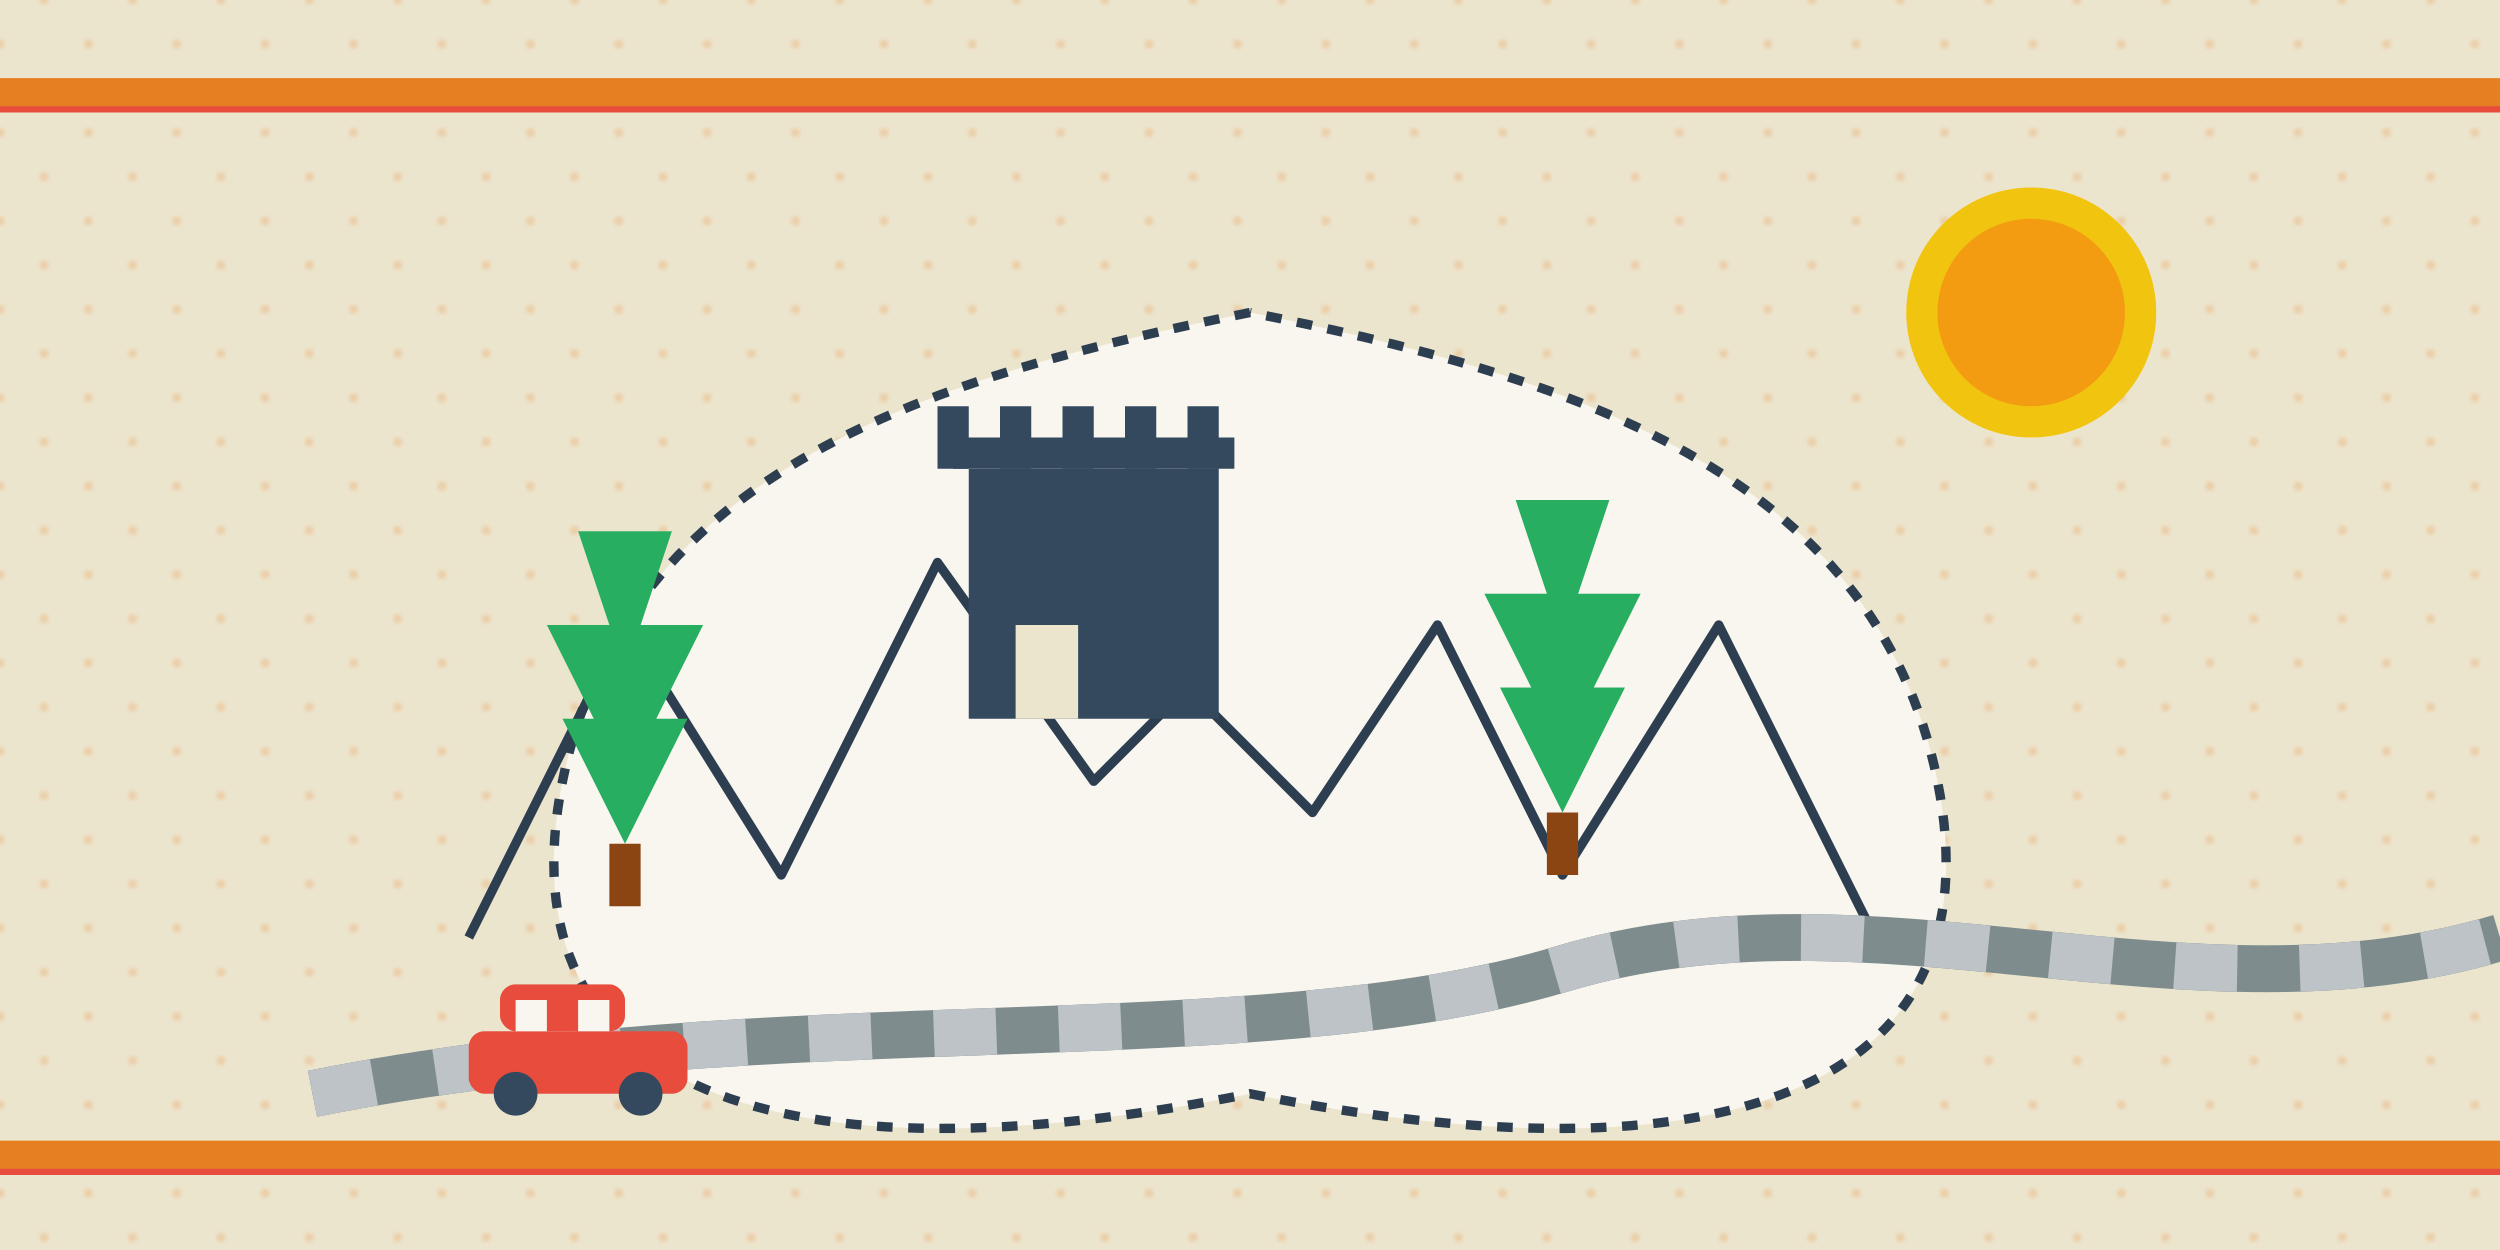 <svg xmlns="http://www.w3.org/2000/svg" width="800" height="400" viewBox="0 0 800 400">
  <!-- Background with retro pattern -->
  <rect width="800" height="400" fill="#ece5ce" />
  <pattern id="retro-dots" patternUnits="userSpaceOnUse" width="20" height="20" patternTransform="rotate(45)">
    <circle cx="10" cy="10" r="1.5" fill="#e67e22" fill-opacity="0.2" />
  </pattern>
  <rect width="800" height="400" fill="url(#retro-dots)" />
  
  <!-- Poland stylized map in the background -->
  <path d="M400,100 C300,120 200,150 180,250 C160,350 250,380 400,350 C550,380 640,350 620,250 C600,150 500,120 400,100" 
        fill="#f9f6f0" stroke="#2c3e50" stroke-width="3" stroke-dasharray="5,5" />
  
  <!-- Mountains -->
  <path d="M150,300 L200,200 L250,280 L300,180 L350,250 L380,220 L420,260 L460,200 L500,280 L550,200 L600,300" 
        fill="none" stroke="#2c3e50" stroke-width="3" stroke-linejoin="round" />
  
  <!-- Retro sun -->
  <circle cx="650" cy="100" r="40" fill="#f1c40f" />
  <circle cx="650" cy="100" r="30" fill="#f39c12" />
  
  <!-- Trees -->
  <g transform="translate(200, 270)">
    <path d="M0,0 L-20,-40 L-10,-40 L-25,-70 L-5,-70 L-15,-100 L15,-100 L5,-70 L25,-70 L10,-40 L20,-40 L0,0" fill="#27ae60" />
    <rect x="-5" y="0" width="10" height="20" fill="#8b4513" />
  </g>
  
  <g transform="translate(500, 260)">
    <path d="M0,0 L-20,-40 L-10,-40 L-25,-70 L-5,-70 L-15,-100 L15,-100 L5,-70 L25,-70 L10,-40 L20,-40 L0,0" fill="#27ae60" />
    <rect x="-5" y="0" width="10" height="20" fill="#8b4513" />
  </g>
  
  <!-- Castle silhouette -->
  <g transform="translate(350, 230)">
    <rect x="-40" y="-80" width="80" height="80" fill="#34495e" />
    <rect x="-45" y="-90" width="90" height="10" fill="#34495e" />
    <rect x="-50" y="-100" width="10" height="20" fill="#34495e" />
    <rect x="-30" y="-100" width="10" height="20" fill="#34495e" />
    <rect x="-10" y="-100" width="10" height="20" fill="#34495e" />
    <rect x="10" y="-100" width="10" height="20" fill="#34495e" />
    <rect x="30" y="-100" width="10" height="20" fill="#34495e" />
    <rect x="-25" y="-30" width="20" height="30" fill="#ece5ce" />
  </g>
  
  <!-- Road -->
  <path d="M100,350 C250,320 400,340 500,310 C600,280 700,330 800,300" 
        fill="none" stroke="#7f8c8d" stroke-width="15" />
  <path d="M100,350 C250,320 400,340 500,310 C600,280 700,330 800,300" 
        fill="none" stroke="#bdc3c7" stroke-width="15" stroke-dasharray="20,20" />
  
  <!-- Retro car -->
  <g transform="translate(150, 330)">
    <rect x="0" y="0" width="70" height="20" rx="5" ry="5" fill="#e74c3c" />
    <rect x="10" y="-15" width="40" height="15" rx="5" ry="5" fill="#e74c3c" />
    <circle cx="15" cy="20" r="7" fill="#34495e" />
    <circle cx="55" cy="20" r="7" fill="#34495e" />
    <rect x="15" y="-10" width="10" height="10" fill="#f9f6f0" />
    <rect x="35" y="-10" width="10" height="10" fill="#f9f6f0" />
  </g>
  
  <!-- Decorative ribbon -->
  <path d="M0,30 L800,30" stroke="#e67e22" stroke-width="10" />
  <path d="M0,35 L800,35" stroke="#e74c3c" stroke-width="2" />
  
  <path d="M0,370 L800,370" stroke="#e67e22" stroke-width="10" />
  <path d="M0,375 L800,375" stroke="#e74c3c" stroke-width="2" />
</svg>
